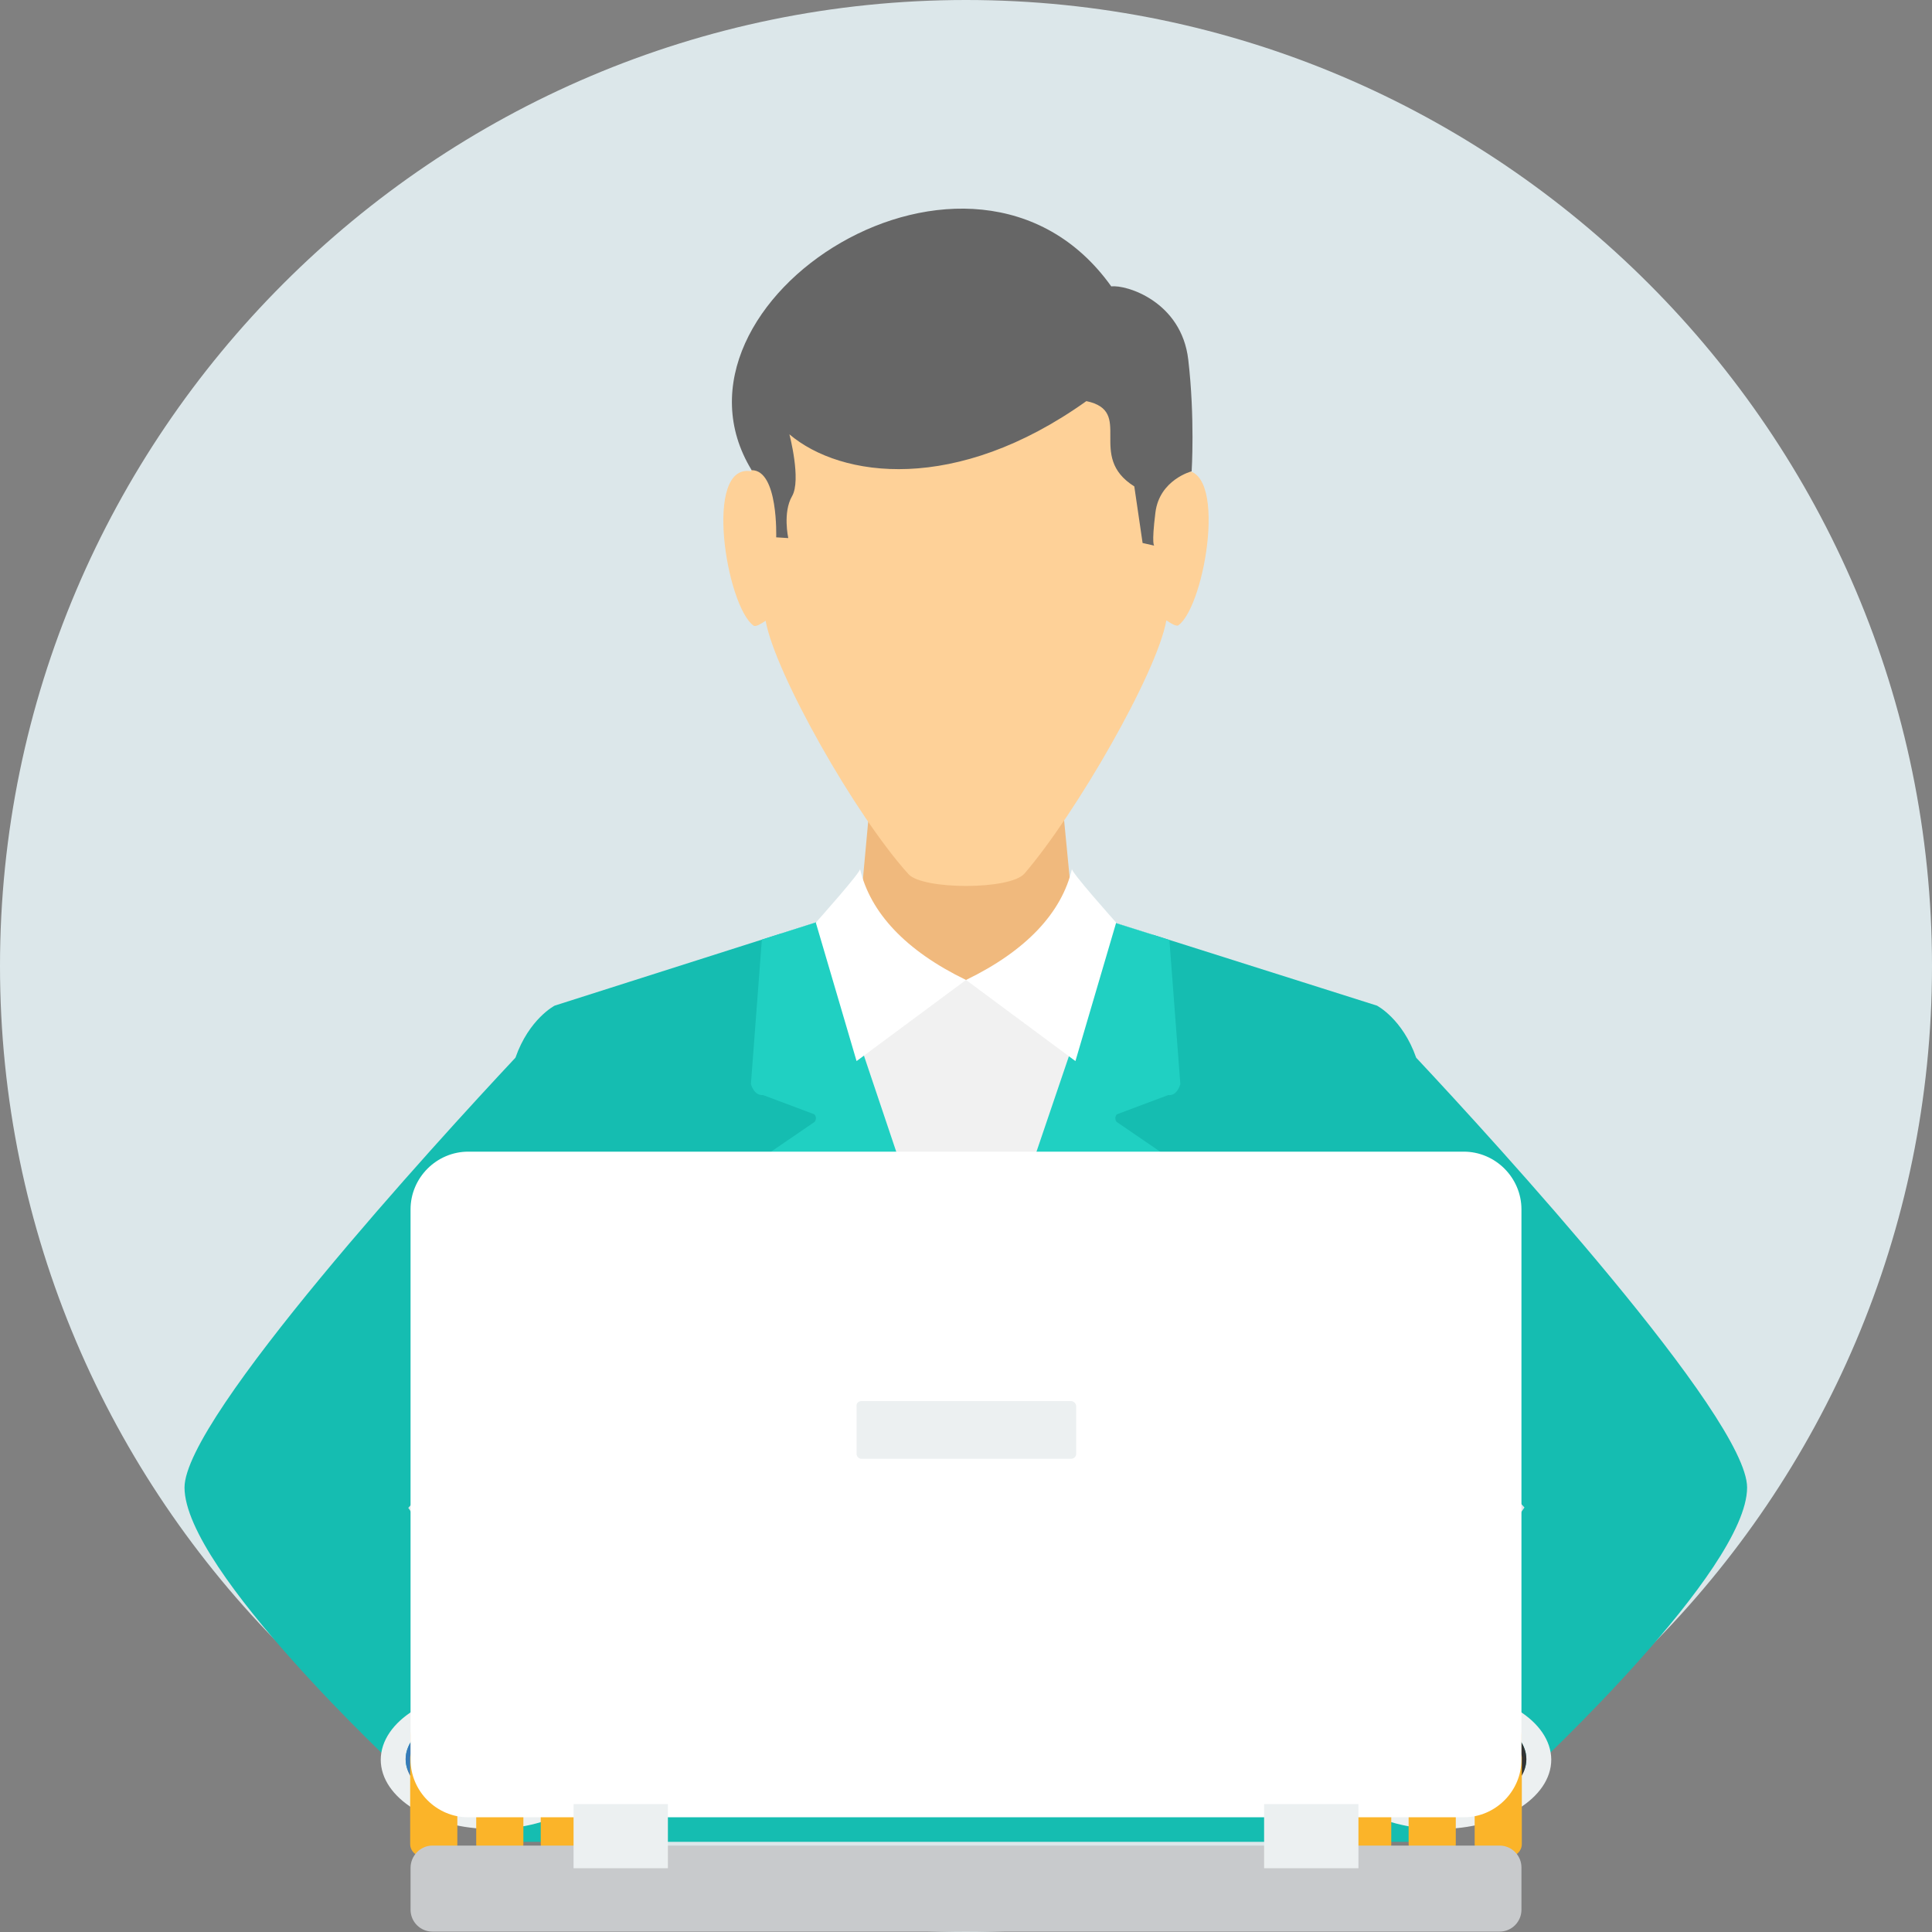 <?xml version="1.0" encoding="utf-8"?>
<!-- Generator: Adobe Illustrator 21.0.2, SVG Export Plug-In . SVG Version: 6.00 Build 0)  -->
<svg version="1.1" id="Layer_1" xmlns="http://www.w3.org/2000/svg" xmlns:xlink="http://www.w3.org/1999/xlink" x="0px" y="0px"
	 viewBox="0 0 512 512" style="enable-background:new 0 0 512 512;" xml:space="preserve">
<rect x="0" y="0" width="512" height="512" fill="#808080" stroke="none"/>
<style type="text/css">
	.st0{fill:#DCE7EA;}
	.st1{fill:#F0B97D;}
	.st2{fill:#15BDB1;}
	.st3{fill:#F1F1F1;}
	.st4{fill:#20D0C2;}
	.st5{fill:#FED198;}
	.st6{fill:#666666;}
	.st7{fill:#FFFFFF;}
	.st8{fill:#ECF0F1;}
	.st9{fill:#377BB9;}
	.st10{fill:#FBB429;}
	.st11{fill:#333333;}
	.st12{fill:#C8CACC;}
</style>
<path class="st0" d="M256,512c141,0,256-115,256-256C512,115,397,0,256,0C115,0,0,115,0,256C0,397,115,512,256,512z"/>
<path class="st1" d="M232.1,195.7h9.5h28.8h9.5l3.9,40.3l6.9,5.5l14.5,9.2l-49.1,116l-49.1-116l14.5-9.2l6.9-5.5L232.1,195.7
	L232.1,195.7z"/>
<path class="st2" d="M217,244.2l-70,22.3c0,0-6.8,3.5-10.4,13.8c-20.9,22.3-87.7,95.4-87.7,113.9c0,22,57,74.9,57,74.9H133v19h123
	h123v-19H406c0,0,57-52.9,57-74.9c0-18.5-66.8-91.6-87.7-113.9c-3.6-10.3-10.4-13.8-10.4-13.8l-69.5-22l-5.9,17.3l-33.5-1.6
	l-33.1,1.6L217,244.2L217,244.2z M133,372.2L133,372.2l8.7,34.6l-1.5,36.6l-7.1-8.2l-24.9-35.6L133,372.2L133,372.2z M379,435.2
	L379,435.2l-7.1,7.7l-1.5-42.5l8.7-28.3l24.9,27.4L379,435.2z"/>
<path class="st3" d="M216.4,244.4l-9.4,3L256,366.7l49.5-119l-10.1-3.2l-24.6,15.2h-29.5L216.4,244.4L216.4,244.4z"/>
<path class="st4" d="M217,244.2l-15.1,4.8l-2.9,38.3c0,0,0.8,3.1,3.2,2.9l13.6,5.1c0,0,0.9,0.9,0.1,2l-11.7,8l40.3,76
	c3.8,0.2,7.6,0.3,11.4,0.3c3.8,0,7.6-0.1,11.4-0.3l40.3-76l-11.7-8c-0.8-1.1,0.1-2,0.1-2l13.6-5.1c2.4,0.3,3.2-2.9,3.2-2.9
	l-2.9-38.2l-14.6-4.6L256,360.2L217,244.2L217,244.2z"/>
<path class="st5" d="M311.6,113.8c0,3.7,1.4,7.4,1.3,11c12.8-2.4,6.6,35.6-0.6,40.9c-0.6,0.4-2-0.5-3.2-1.3
	c-2.5,14-24,51.3-37.6,67.1c-3.8,4.4-26.9,4.3-30.7,0.2c-14-15.4-35.4-53.2-37.9-67.2c-1.2,0.8-2.6,1.7-3.2,1.3
	c-7.2-5.2-13.4-43.2-0.6-40.9c-0.1-3.6,1.3-7.3,1.3-11c0.7-29.5,27.5-44.3,55.6-44.4C284.2,69.5,310.9,84.3,311.6,113.8L311.6,113.8
	z"/>
<path class="st6" d="M294.5,75.9c4-0.5,18.6,4,20.4,19.4c1.8,15.4,0.9,29.6,0.9,29.6s-8.5,2.2-9.6,10.9c-1.1,8.8-0.3,8.8-0.3,8.8
	l-3.1-0.7l-2.2-15c-12.8-8,0.1-19.9-12.7-22.6c-34.5,24.6-65,20.4-78.7,8.8c0,0,3.2,12.1,0.7,16.4c-2.5,4.3-1,11.1-1,11.1l-3.2-0.2
	c0,0,0.6-17.8-6.5-17.8C172,80.1,257.8,24.5,294.5,75.9L294.5,75.9z"/>
<g>
	<path class="st7" d="M227.9,230.2c1,0.1-11.7,14.3-11.7,14.3l10.8,36.7l29-21.5C240.1,252,230.6,241.9,227.9,230.2L227.9,230.2z"/>
	<path class="st7" d="M284.1,230.2c-1,0.1,11.7,14.3,11.7,14.3L285,281.2l-29-21.5C271.9,252,281.4,241.9,284.1,230.2L284.1,230.2z"
		/>
</g>
<path class="st8" d="M130.5,447.9c16.3,0,29.6,8.2,29.6,18.4c0,10.1-13.2,18.4-29.6,18.4s-29.6-8.2-29.6-18.4
	C101,456.1,114.2,447.9,130.5,447.9z M130.5,452.7L130.5,452.7c-12.7,0-23,6.1-23,13.5c0,7.5,10.3,13.5,23,13.5s23-6.1,23-13.5
	C153.5,458.8,143.2,452.7,130.5,452.7z"/>
<path class="st9" d="M130.5,479.7c12.7,0,23-6.1,23-13.5c0-7.4-10.3-13.5-23-13.5s-23,6.1-23,13.5
	C107.5,473.6,117.9,479.7,130.5,479.7z"/>
<path class="st10" d="M121.2,473.9v14.8c0,1.8-1.5,3.3-3.3,3.3h-5.9c-1.8,0-3.3-1.5-3.3-3.3v-22.9c0-0.4,0.1-0.7,0.2-1v-5
	c0-4.3,3.5-7.8,7.8-7.8h48.2c4.3,0,7.8,3.5,7.8,7.8v5c0.1,0.3,0.2,0.7,0.2,1v22.9c0,1.8-1.5,3.3-3.3,3.3h-5.9
	c-1.8,0-3.3-1.5-3.3-3.3v-14.8h-4.6v14.8c0,1.8-1.5,3.3-3.3,3.3h-5.9c-1.8,0-3.3-1.5-3.3-3.3v-14.8h-4.6v14.8c0,1.8-1.5,3.3-3.3,3.3
	h-5.9c-1.8,0-3.3-1.5-3.3-3.3v-14.8L121.2,473.9L121.2,473.9z"/>
<path class="st8" d="M381.5,447.9c-16.3,0-29.6,8.2-29.6,18.4c0,10.1,13.2,18.4,29.6,18.4c16.3,0,29.6-8.2,29.6-18.4
	C411,456.1,397.8,447.9,381.5,447.9z M381.5,452.7L381.5,452.7c12.7,0,23,6.1,23,13.5c0,7.5-10.3,13.5-23,13.5
	c-12.7,0-23-6.1-23-13.5C358.5,458.8,368.8,452.7,381.5,452.7z"/>
<path class="st11" d="M381.5,479.7c12.7,0,23-6.1,23-13.5c0-7.4-10.3-13.5-23-13.5c-12.7,0-23,6.1-23,13.5
	C358.5,473.6,368.8,479.7,381.5,479.7z"/>
<path class="st10" d="M390.8,473.9v14.8c0,1.8,1.5,3.3,3.3,3.3h5.9c1.8,0,3.3-1.5,3.3-3.3v-22.9c0-0.4-0.1-0.7-0.2-1v-5
	c0-4.3-3.5-7.8-7.8-7.8h-48.2c-4.3,0-7.8,3.5-7.8,7.8v5c-0.1,0.3-0.2,0.7-0.2,1v22.9c0,1.8,1.5,3.3,3.3,3.3h5.9
	c1.8,0,3.3-1.5,3.3-3.3v-14.8h4.6v14.8c0,1.8,1.5,3.3,3.3,3.3h5.9c1.8,0,3.3-1.5,3.3-3.3v-14.8h4.6v14.8c0,1.8,1.5,3.3,3.3,3.3h5.9
	c1.8,0,3.3-1.5,3.3-3.3v-14.8L390.8,473.9L390.8,473.9z"/>
<path class="st7" d="M124.1,305.2h263.8c8.4,0,15.3,6.9,15.3,15.3v145.8c0,8.4-6.9,15.3-15.3,15.3H124.1c-8.4,0-15.3-6.9-15.3-15.3
	V320.5C108.8,312.1,115.7,305.2,124.1,305.2z"/>
<path class="st12" d="M114.6,489.1h282.8c3.2,0,5.8,2.6,5.8,5.8v11.2c0,3.2-2.6,5.8-5.8,5.8H114.6c-3.2,0-5.8-2.6-5.8-5.8V495
	C108.8,491.8,111.4,489.1,114.6,489.1z"/>
<g>
	<path class="st8" d="M152,478.1h25v17h-25V478.1z M335,478.1L335,478.1h25v17h-25V478.1z"/>
	<path class="st8" d="M228.3,371.3h55.5c0.7,0,1.4,0.6,1.4,1.4v12.6c0,0.7-0.6,1.3-1.4,1.3h-55.5c-0.7,0-1.3-0.6-1.3-1.3v-12.6
		C226.9,371.9,227.5,371.3,228.3,371.3z"/>
</g>
</svg>
